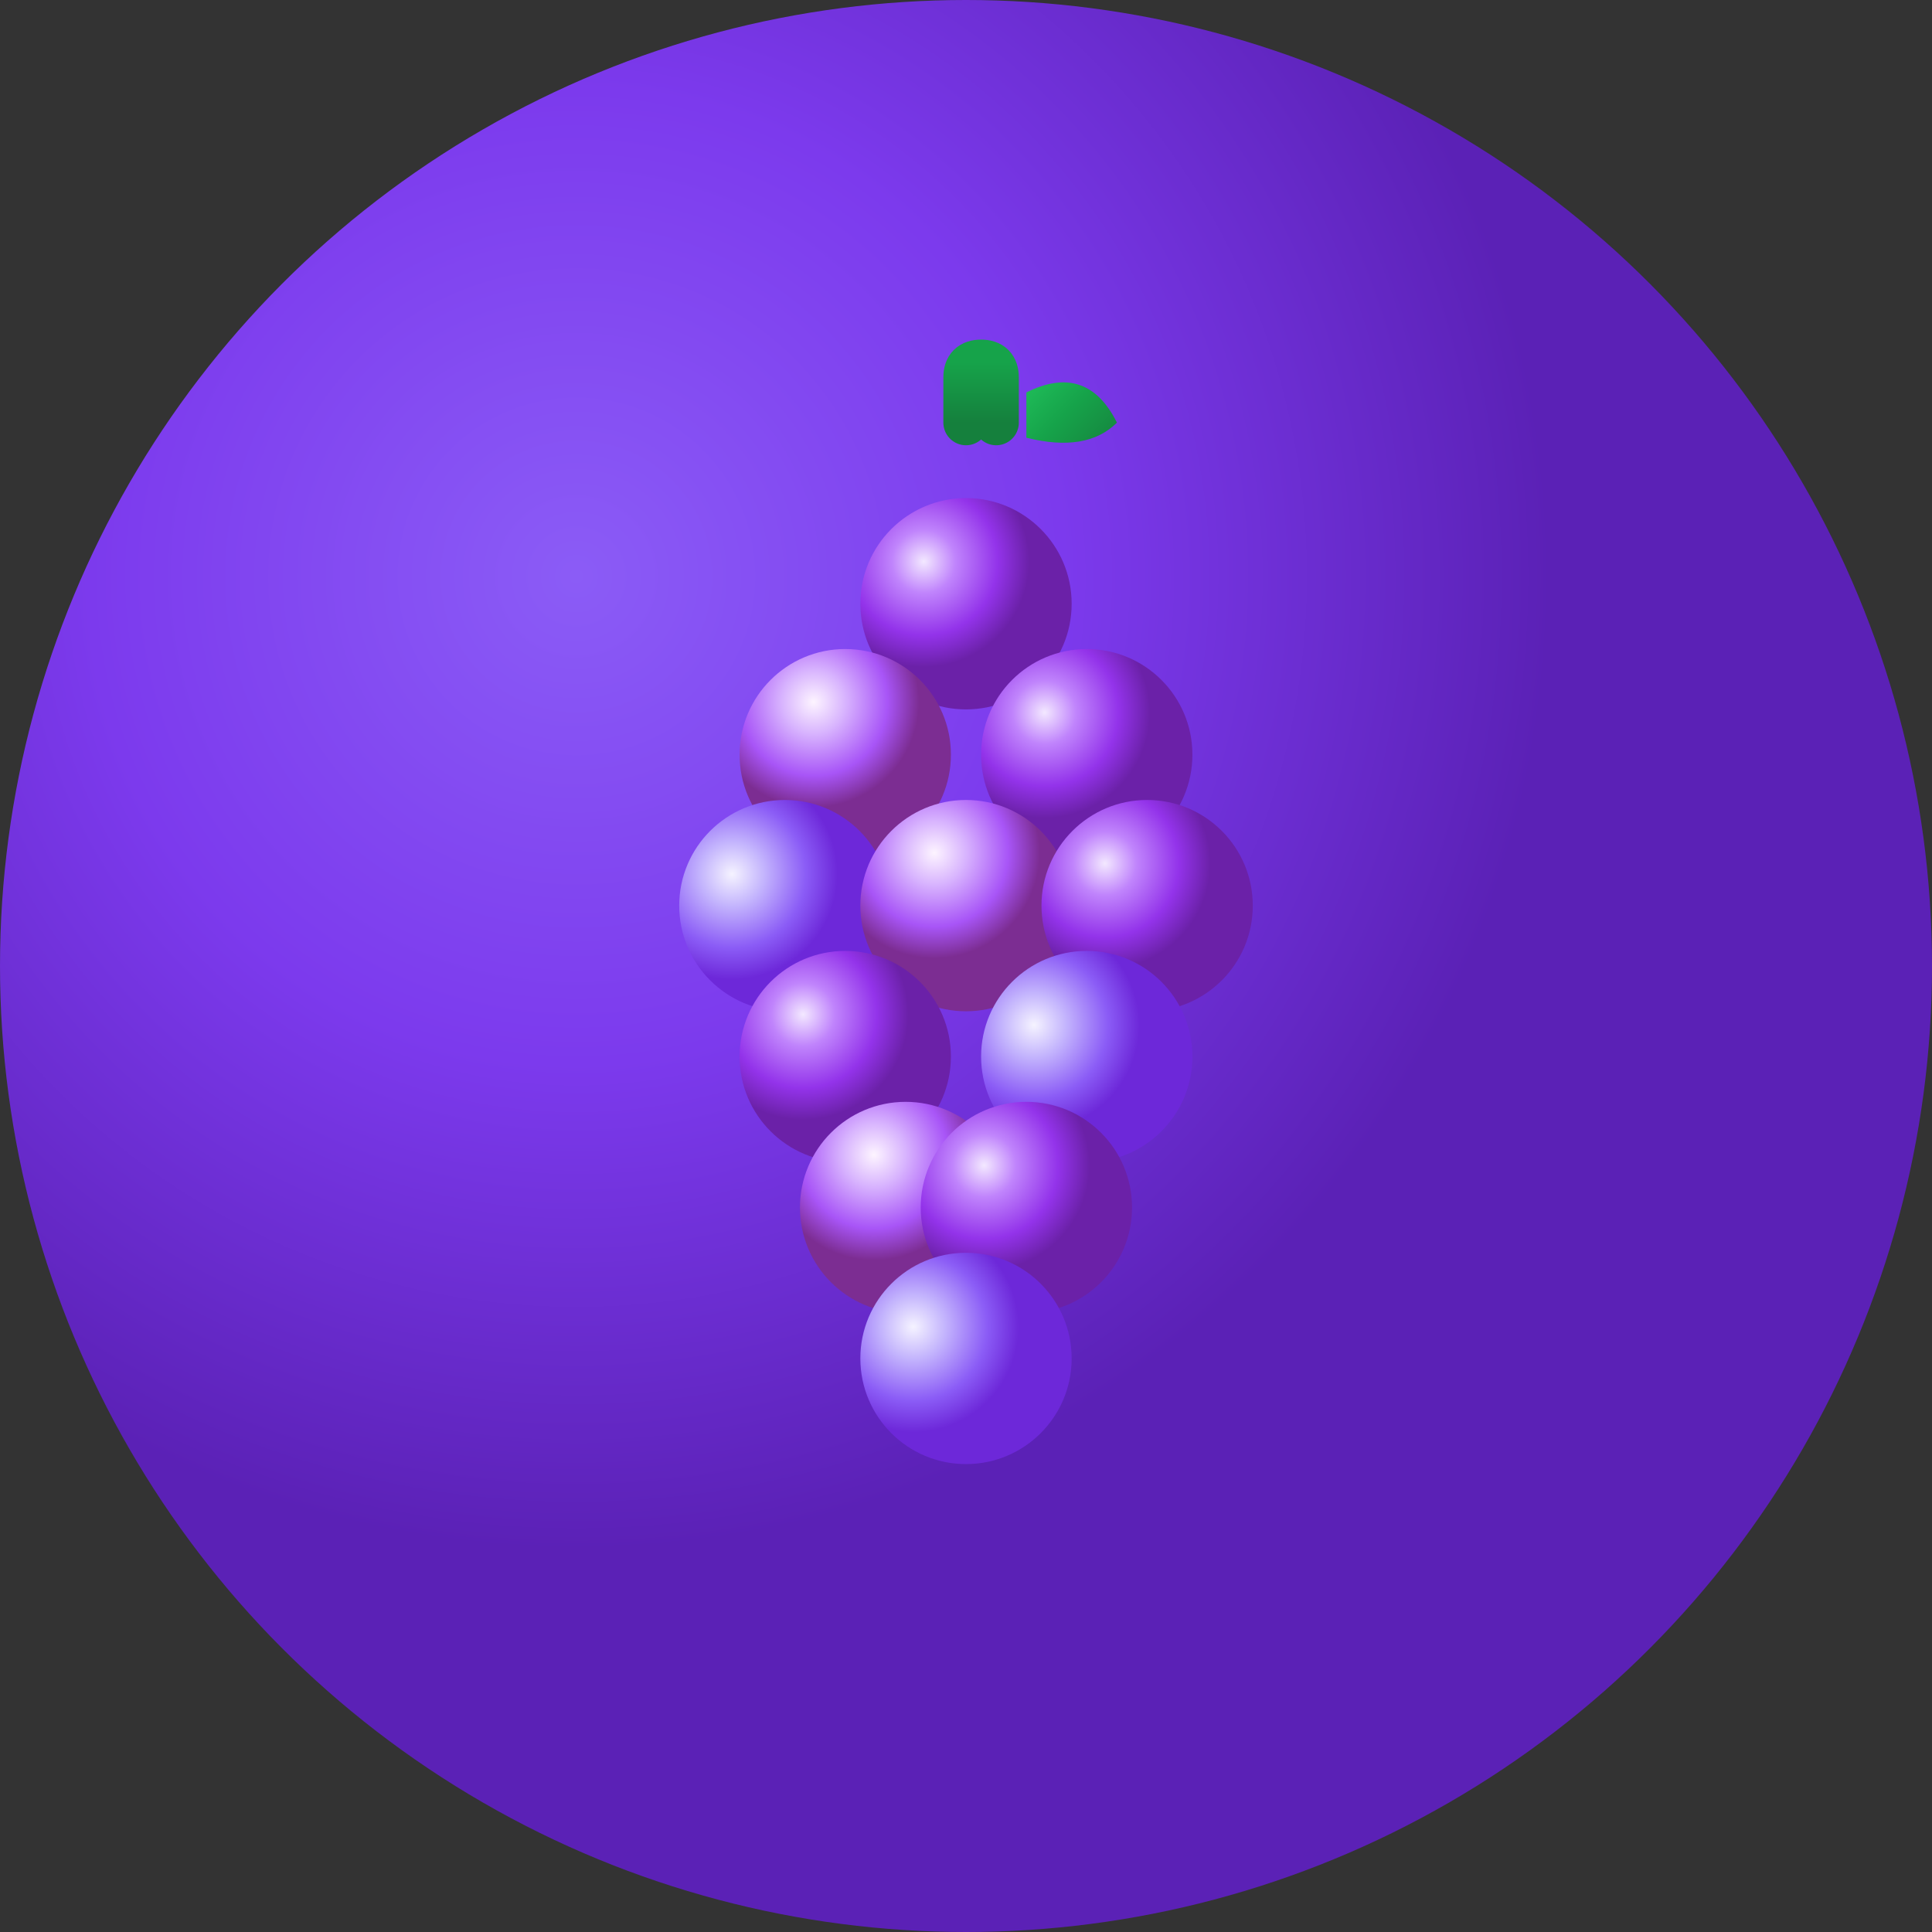 <svg width="32" height="32" viewBox="0 0 32 32" fill="none" xmlns="http://www.w3.org/2000/svg">
  <rect x="0" y="0" width="32" height="32" fill="#333333" stroke="none"/>
  <!-- Background circle with gradient -->
  <circle cx="16" cy="16" r="16" fill="url(#bgGradient)"/>
  
  <!-- Grape bunch (scaled down) -->
  <g transform="translate(10, 6) scale(0.5)">
    <!-- Top row of grapes -->
    <circle cx="12" cy="8" r="3.5" fill="url(#grapeGradient1)"/>
    
    <!-- Second row -->
    <circle cx="8" cy="13" r="3.5" fill="url(#grapeGradient2)"/>
    <circle cx="16" cy="13" r="3.5" fill="url(#grapeGradient1)"/>
    
    <!-- Third row -->
    <circle cx="6" cy="18" r="3.5" fill="url(#grapeGradient3)"/>
    <circle cx="12" cy="18" r="3.5" fill="url(#grapeGradient2)"/>
    <circle cx="18" cy="18" r="3.5" fill="url(#grapeGradient1)"/>
    
    <!-- Fourth row -->
    <circle cx="8" cy="23" r="3.5" fill="url(#grapeGradient1)"/>
    <circle cx="16" cy="23" r="3.5" fill="url(#grapeGradient3)"/>
    
    <!-- Fifth row -->
    <circle cx="10" cy="28" r="3.5" fill="url(#grapeGradient2)"/>
    <circle cx="14" cy="28" r="3.5" fill="url(#grapeGradient1)"/>
    
    <!-- Bottom row -->
    <circle cx="12" cy="33" r="3.5" fill="url(#grapeGradient3)"/>
    
    <!-- Grape stem -->
    <path d="M12 2 Q12 1 12 0.5 Q12 0 12.5 0 Q13 0 13 0.5 Q13 1 13 2" 
          stroke="url(#stemGradient)" stroke-width="1.5" fill="none" stroke-linecap="round"/>
    
    <!-- Small leaf -->
    <path d="M14 1 Q16 0 17 2 Q16 3 14 2.5" 
          fill="url(#leafGradient)" stroke="none"/>
  </g>
  
  <!-- Gradients -->
  <defs>
    <!-- Background gradient -->
    <radialGradient id="bgGradient" cx="30%" cy="30%">
      <stop offset="0%" stop-color="#8B5CF6"/>
      <stop offset="50%" stop-color="#7C3AED"/>
      <stop offset="100%" stop-color="#5B21B6"/>
    </radialGradient>
    
    <!-- Grape gradients for variety -->
    <radialGradient id="grapeGradient1" cx="30%" cy="30%">
      <stop offset="0%" stop-color="#F3E8FF"/>
      <stop offset="30%" stop-color="#C084FC"/>
      <stop offset="70%" stop-color="#9333EA"/>
      <stop offset="100%" stop-color="#6B21A8"/>
    </radialGradient>
    
    <radialGradient id="grapeGradient2" cx="35%" cy="25%">
      <stop offset="0%" stop-color="#FDF4FF"/>
      <stop offset="30%" stop-color="#D8B4FE"/>
      <stop offset="70%" stop-color="#A855F7"/>
      <stop offset="100%" stop-color="#7C2D92"/>
    </radialGradient>
    
    <radialGradient id="grapeGradient3" cx="25%" cy="35%">
      <stop offset="0%" stop-color="#F5F3FF"/>
      <stop offset="30%" stop-color="#C4B5FD"/>
      <stop offset="70%" stop-color="#8B5CF6"/>
      <stop offset="100%" stop-color="#6D28D9"/>
    </radialGradient>
    
    <!-- Stem gradient -->
    <linearGradient id="stemGradient" x1="0%" y1="0%" x2="0%" y2="100%">
      <stop offset="0%" stop-color="#16A34A"/>
      <stop offset="100%" stop-color="#15803D"/>
    </linearGradient>
    
    <!-- Leaf gradient -->
    <linearGradient id="leafGradient" x1="0%" y1="0%" x2="100%" y2="100%">
      <stop offset="0%" stop-color="#22C55E"/>
      <stop offset="50%" stop-color="#16A34A"/>
      <stop offset="100%" stop-color="#15803D"/>
    </linearGradient>
  </defs>
</svg>